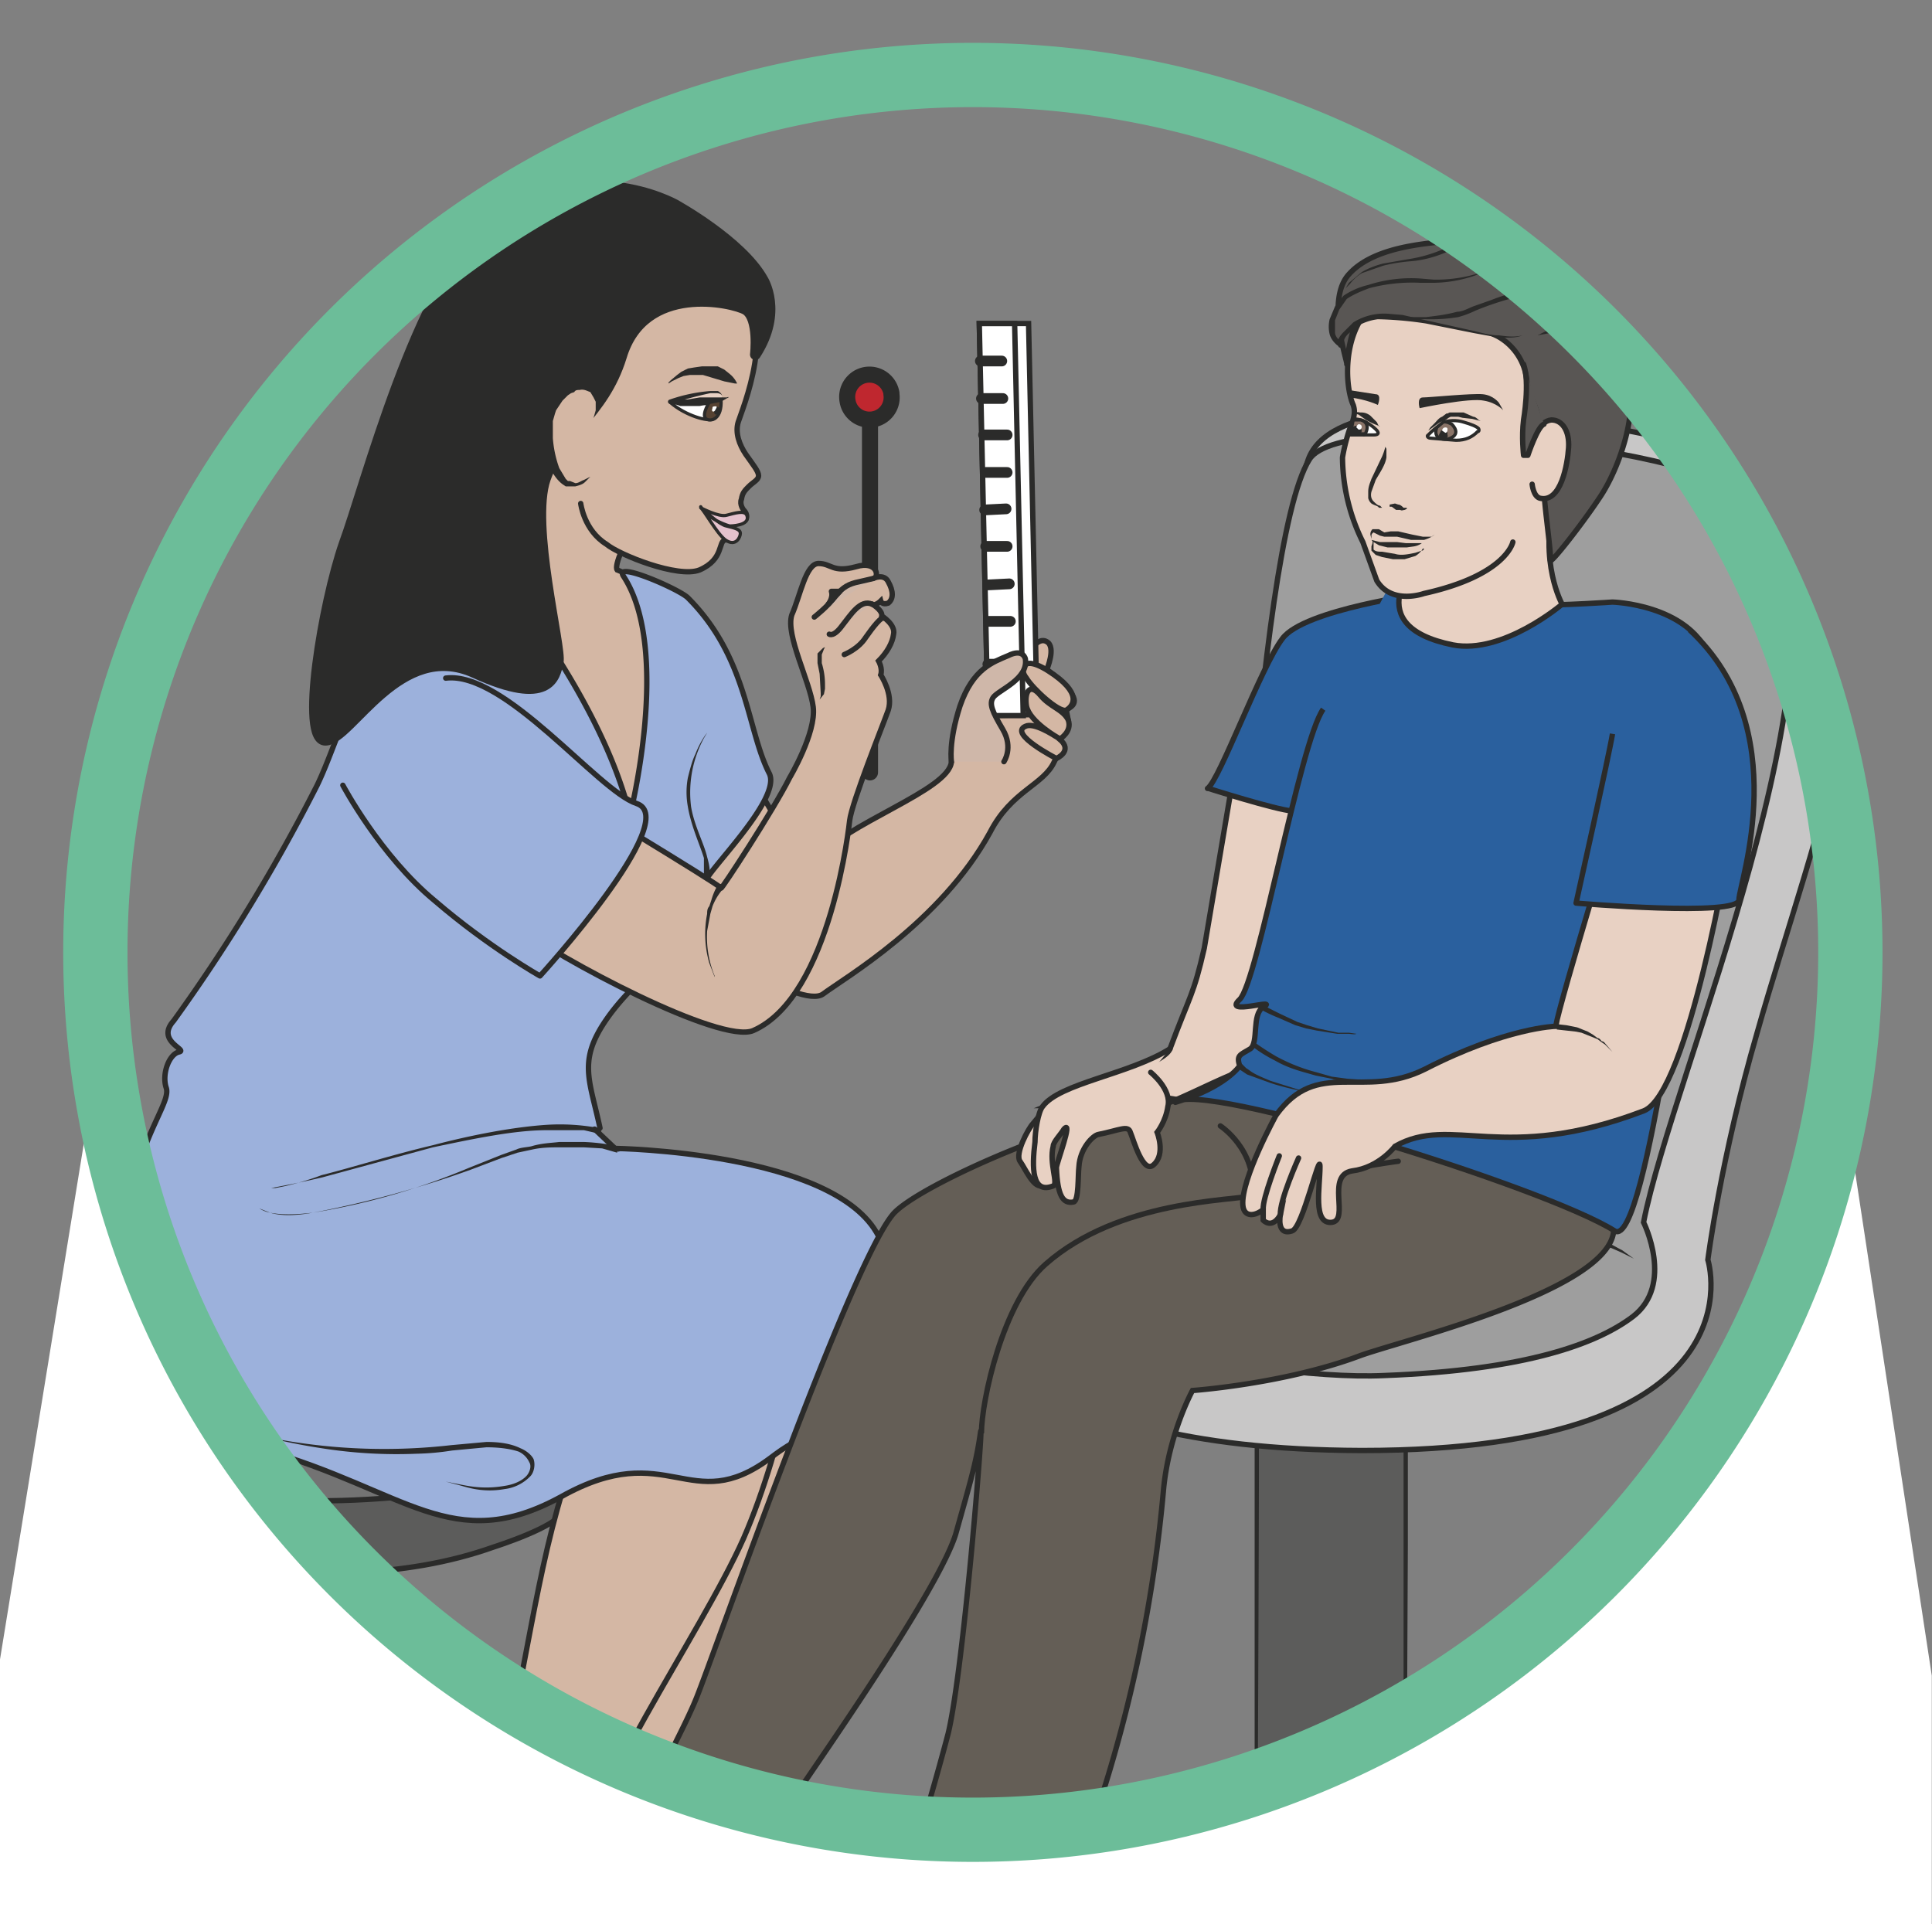 <svg xmlns="http://www.w3.org/2000/svg" viewBox="0 0 225.4 224.5"><rect x="0" y="0" width="225.4" height="224.5" fill="#808080" stroke="none"/><defs><clipPath id="a"><path d="M8.9 90.7a81.9 81.9 0 11163.8 0 81.9 81.9 0 01-163.8 0"/></clipPath><clipPath id="b"><path d="M0 179.6h180.3V0H0v179.6z"/></clipPath><clipPath id="c"><path d="M0 179.6h180.3V0H0v179.6z"/></clipPath><clipPath id="d"><path d="M8.3 90.5a81.9 81.9 0 11163.8 0 81.9 81.9 0 01-163.8 0"/></clipPath><clipPath id="e"><path d="M0 179.6h180.3V0H0v179.6z"/></clipPath></defs><g clip-path="url(#a)" transform="matrix(1.25 0 0 -1.25 0 224.5)"><path d="M117.2 3.7s-15-1.1-18.5-7.2c-2.4-4.3 6.2-13.4 31-13.5 25-.1 25.5 15.7 4.7 19.8-10.4 2-17.2 1-17.2 1" fill="#dbdada"/><path d="M117.2 3.7s-15-1.1-18.5-7.2c-2.4-4.3 6.2-13.4 31-13.5 25-.1 25.5 15.7 4.7 19.8-10.4 2-17.2 1-17.2 1z" stroke="#2b2b2a" stroke-linecap="round" stroke-miterlimit="10" fill="none"/><path d="M101.3-3.5s2-7.2 19.6-9.4c17.8-2.3 24 3.8 25 4.3.5.3 0 8.3-12.4 11.4-12.4 3.2-28 .2-32.2-6.3" fill="#5c5c5b"/><path d="M101.3-3.5s2-7.2 19.6-9.4c17.8-2.3 24 3.8 25 4.3.5.3 0 8.3-12.4 11.4-12.4 3.2-28 .2-32.2-6.3z" stroke="#2b2b2a" stroke-miterlimit="10" fill="none"/><path d="M112.8-5c-2.2 3.3 4.4 6.5 4.4 11.7v40.2c0 5.2 2 9.3 4.5 9.3h5c2.4 0 4.5-4.1 4.5-9.3V6.7c0-5.2 5.4-11 3.3-13" fill="#5c5c5b"/><path d="M112.8-5l-.2.4c-.1.2-.3.6-.3 1 0 .6.2 1.1.5 1.8l1.4 2 1.7 2.5c.6 1 1 2.1 1.2 3.4v39.1c0 1.1-.1 2.1 0 3.2.1 2 .6 4.2 1.7 6 .6 1 1.4 1.8 2.6 2h4.7c.5 0 1.1 0 1.7-.2 1-.5 1.6-1.4 2.1-2.4 1-2 1.4-4 1.5-6.1V35.5l-.1-21.5V9.4v-2-2c.5-2.5 1.5-4.6 2.3-6.2.8-1.7 1.3-3 1.4-4 0-1-.6-1.4-.5-1.4 0 0 .5.3.5 1.4 0 1-.7 2.3-1.5 4-.8 1.6-1.9 3.6-2.3 6.1l-.2 2v40.4c-.2 2-.6 4-1.5 5.9-.4.9-1 1.8-2 2.2a3 3 0 01-1.4.2h-4.6c-1-.2-1.8-1-2.3-1.8-1-1.7-1.5-3.8-1.7-5.9v-3-3a10403.3 10403.3 0 00-.1-27.6l-.1-8.7a8.2 8.2 0 00-1.3-3.3L114.3.2l-1.4-2c-.3-.7-.6-1.2-.5-1.7 0-.5 0-1 .2-1.1l.2-.4" fill="#2b2b2a"/><path d="M121.4 72L100 68l-9.5-5c-2-5.9 3.5-18.7 36.6-18.8 37.9 0 32.3 17.8 32.3 17.8s1.2 9.5 4.6 21.2c5.2 18.4 14.9 42 4.9 50.9-4.2 3.6-43.2 12.6-46.8 2.6-4.2-11.6-.8-64.8-.8-64.8" fill="#c8c7c7"/><path d="M121.4 72L100 68l-9.5-5c-2-5.9 3.5-18.7 36.6-18.8 37.9 0 32.3 17.8 32.3 17.8s1.2 9.5 4.6 21.2c5.2 18.4 14.9 42 4.9 50.9-4.2 3.6-43.2 12.6-46.8 2.6-4.2-11.6-.8-64.8-.8-64.8z" stroke="#2b2b2a" stroke-miterlimit="10" stroke-width=".5" fill="none"/><path d="M122.2 136.7c3.2 5.2 39.7.8 42.9-4.7 8.2-14-9-52.6-11.7-66.5 0 0 2.9-5.8-1-8.8-3.3-2.5-9.9-5-23.2-5.5-12.5-.6-43.9 6-37.8 13 6 7 23.5 9.6 23.5 9.6s2.2 54.7 7.3 62.9" fill="#9e9e9e"/><path d="M122.2 136.7c3.2 5.2 39.7.8 42.9-4.7 8.2-14-9-52.6-11.7-66.5 0 0 2.9-5.8-1-8.8-3.3-2.5-9.9-5-23.2-5.5-12.5-.6-43.9 6-37.8 13 6 7 23.5 9.6 23.5 9.6s2.2 54.7 7.3 62.9z" stroke="#2b2b2a" stroke-miterlimit="10" stroke-width=".5" fill="none"/></g><g clip-path="url(#b)" transform="matrix(1.25 0 0 -1.25 0 224.5)"><path d="M152.5 62.1l-1.2.6a59 59 0 01-5.7 2.2l-2.6.8-2.8.7-3 .6-1.4.3-1.5.2-2.8.3h-2.8l-1.2.1h-1.2l-2-.1-1.6-.2h-1.4l1.3.2 1.6.4 2 .2 1.3.2h4c1 0 2 0 3-.2l1.4-.2 1.6-.2 3-.7 2.8-.8a45.6 45.6 0 004.8-2c1.4-.5 2.5-1.2 3.3-1.6l1.1-.8" fill="#2b2b2a"/><path d="M15 60.8s25.8-44.5 53.3-49 73.2-4.7 92.2 35.6l2.7-91.5L-11-47.7l20 123.1 6-14.6z" fill="#fff"/></g><g clip-path="url(#c)" transform="matrix(1.25 0 0 -1.25 0 224.5)"><path d="M63 96.8c1.4-5.2 11.8-11.4 13.8-10 2 1.5 11 6.7 15.6 15.1 2 3.9 5 4.4 6 6.6 1.2 2.2.3 2.2.3 2.2s1.1.7 1 1.7l-.2 1s1.2.3.6 1.3c-.6 1.1-2.4 2.4-2.4 2.4s.9 2.1 0 2.6c-1 .6-2-1.6-2-1.6s0 .8-1.2.5c-1.2-.4-3.6-1.7-4.3-3.7-.8-2-1.3-4.8-1.4-6.4-.2-2.7-9.9-5.7-13-9.4-1.1-1.3-6.3 10.4-7.2 9.3" stroke="#2b2b2a" stroke-linecap="round" stroke-miterlimit="10" stroke-width=".5" fill="#d4b7a4"/><path d="M96.7 112.9l-4.5-.1-.8 36.6H96l.8-36.5z" fill="#fff"/><path d="M96.7 112.9l-4.5-.1-.8 36.6H96l.8-36.5z" stroke="#2b2b2a" stroke-linecap="round" stroke-miterlimit="10" stroke-width=".5" fill="none"/><path d="M95.5 112.8h-3.3l-.8 36.6h3.3l.8-36.6z" fill="#fff"/><path d="M95.5 112.8h-3.3l-.8 36.6h3.3l.8-36.6z" stroke="#2b2b2a" stroke-linecap="round" stroke-miterlimit="10" stroke-width=".5" fill="none"/><path d="M91.5 145.9h2M91.6 142.4h2M91.8 139H94M92 135.5h2M91.9 132l2 .1M92 128.6h2M92.2 125l2 .1M92.3 121.6h2M92.2 117.6h2" stroke="#2b2b2a" stroke-linecap="round" stroke-miterlimit="10" fill="none"/><path d="M97.8 117c-1.6 1-2 .6-2 .6s-.7-.4 0-1.3c.6-1 3-3.2 3.7-3 .7.4 1.6 1.6-1.7 3.7" fill="#d4b7a4"/><path d="M97.8 117c-1.6 1-2 .6-2 .6s-.7-.4 0-1.3c.6-1 3-3.2 3.7-3 .7.4 1.6 1.6-1.7 3.7z" stroke="#2b2b2a" stroke-linecap="round" stroke-miterlimit="10" stroke-width=".5" fill="none"/><path d="M99.7 112.4c-.5 1-1.7 1.2-2.6 2.3-1 1.2-1.5.3-1.3-1 .3-1.5 3-3 3-3-.5.3-2.3 1.5-3.1 1.1-1.6-.7 2.9-3 2.9-3s1.6.7.3 1.8c0 0 1.2.7.8 1.8" fill="#d4b7a4"/><path d="M99.7 112.4c-.5 1-1.7 1.2-2.6 2.3-1 1.2-1.5.3-1.3-1 .3-1.5 3-3 3-3-.5.3-2.3 1.5-3.1 1.1-1.6-.7 2.9-3 2.9-3s1.6.7.3 1.8c0 0 1.2.7.8 1.8z" stroke="#2b2b2a" stroke-linecap="round" stroke-miterlimit="10" stroke-width=".5" fill="none"/><path stroke-linejoin="round" d="M93.7 108.5s.9 1.3-.1 3-1.3 2.4-.9 3c.5.7 3.3 1.7 3 3.6 0 0-.2 1-1.6.3-1.4-.6-3.3-1.2-4.5-4.7-1.1-3.4-.8-5.2-.8-5.2" stroke="#2b2b2a" stroke-linecap="round" stroke-miterlimit="10" stroke-width=".5" fill="#cfb7a9"/><path d="M56-7.6c0 2.3-.8 3.4-6 6.7-6 3.7-29.2 4.4-36.5 2.4-7.3-2-10.2-9-10.2-9s-.1 1 .1 3.4c.2 2.3 1.2 3.5 2.3 5.3 0 0 1.8 1.9 2.5 2.1.6.3 4.3 1.5 5.8 1.7l12.4 2c.2 0 8.8-.1 9.8-.3 1.1-.1 8.7-1 10.2-1.6s5.8-2.5 6.6-3.4c.8-.8 4-4.4 3.9-6.2-.3-1.9-.8-3-.8-3" fill="#2b2b2a"/><path d="M26 6.2C20.4 6.5 8.1 3.3 5.6 0c-4.3-5.8-2-11.7 10-13.1 12-1.4 36-2.3 39.7 7C58.5 1.9 45.6 5.3 33 6.3s0 .8 0 .8S47.5 6.5 53 2.6c5.5-4 7.3-10 3.3-15s-15-10.5-40.5-6.8c0 0-12 2.2-13.9 7C.4-8 1-1.8 5 1.6c6.4 5 21 5.8 21 5.5v-.8z" fill="#8a8989"/><path d="M26 6.2C20.4 6.5 8.1 3.3 5.6 0c-4.3-5.8-2-11.7 10-13.1 12-1.4 36-2.3 39.7 7C58.5 1.9 45.6 5.3 33 6.3s0 .8 0 .8S47.5 6.5 53 2.6c5.5-4 7.3-10 3.3-15s-15-10.5-40.5-6.8c0 0-12 2.2-13.9 7C.4-8 1-1.8 5 1.6c6.4 5 21 5.8 21 5.5v-.8z" stroke="#2b2b2a" stroke-miterlimit="10" fill="none"/><path d="M46.8-3.7c0-3.2-7.4-5.9-16.4-5.9-9 0-17.6 2.7-17.6 6 0 3.2 5.9 7 16.3 7 12.5 0 17.7-3.8 17.7-7" fill="#9e9e9e"/><path d="M46.8-3.7c0-3.2-7.4-5.9-16.4-5.9-9 0-17.6 2.7-17.6 6 0 3.2 5.9 7 16.3 7 12.5 0 17.7-3.8 17.7-7z" stroke="#5c5c5b" stroke-miterlimit="10" stroke-width="3" fill="none"/><path d="M32.9 3.7c0-3-1.6-5.4-3.5-5.4-2 0-3.5 2.4-3.5 4.7v32.2c0 3.7 1.6 6.2 3.5 6.2 2 0 3.5-2.5 3.5-5.5V3.7z" fill="#dbdada"/><path d="M32.9 3.7c0-3-1.6-5.4-3.5-5.4-2 0-3.5 2.4-3.5 4.7v32.2c0 3.7 1.6 6.2 3.5 6.2 2 0 3.5-2.5 3.5-5.5V3.7z" stroke="#2b2b2a" stroke-miterlimit="10" fill="none"/><path d="M53 46.7c.9-3.8 0-6.9-.5-8.2-.4-1.4-6.4-3.3-6.4-3.3C29 29.1 8 36.2 6.6 38s-1.1 8.4-1.1 8.4 8.7-4.7 17.7-5.6C49 38.2 53 46.7 53 46.7" fill="#5c5c5b"/><path stroke-linejoin="round" d="M53 46.7c.9-3.8 0-6.9-.5-8.2-.4-1.4-6.4-3.3-6.4-3.3C29 29.1 8 36.2 6.6 38s-1.1 8.4-1.1 8.4 8.7-4.7 17.7-5.6C49 38.2 53 46.7 53 46.7z" stroke="#2b2b2a" stroke-miterlimit="10" stroke-width=".5" fill="none"/><path d="M53 46c0-3.6-10.5-6.5-23.5-6.5s-24 3.4-24 7c0 3.5 11 6 24 6s23.6-3 23.6-6.5" fill="#737373"/><path stroke-linejoin="round" d="M53 46c0-3.6-10.5-6.5-23.5-6.5s-24 3.4-24 7c0 3.5 11 6 24 6s23.6-3 23.6-6.5z" stroke="#2b2b2a" stroke-miterlimit="10" stroke-width=".5" fill="none"/><path d="M83.2 54.6s-.3-14.6-9-28.3C65.2 12.7 60 5.3 61.2-1.4c1.4-6.9.7-8.9 6.2-13 5.5-4.2-4.6-7.5-6.4-7.3-1.7.2-7.3-.6-7.8 5.5C52.7-10 51-3.9 46.2-.8c-5 3.1 5.2 5.3 7 8.4 2 3 2 6 5 17 3.1 11 19.9 35.6 19.9 35.6l5-5.6z" fill="#d4b7a4"/><path d="M83.2 54.6s-.3-14.6-9-28.3C65.2 12.7 60 5.3 61.2-1.4c1.4-6.9.7-8.9 6.2-13 5.5-4.2-4.6-7.5-6.4-7.3-1.7.2-7.3-.6-7.8 5.5C52.7-10 51-3.9 46.2-.8c-5 3.1 5.2 5.3 7 8.4 2 3 2 6 5 17 3.1 11 19.9 35.6 19.9 35.6l5-5.6z" stroke="#2b2b2a" stroke-linecap="round" stroke-miterlimit="10" stroke-width=".5" fill="none"/><path d="M65.5-12.8s-.6-3.1-2.8-3.4c-2.3-.2-8.9 2.5-9.8 6.8-1 4.3-3.7 11.2-2 14.4.5 1 1.1 1.3 1.1 1.3s-.8 1.8-4.6-1.4 2-8 3-10.2c1-2 .3-15 5.4-16.4 5.9-1.7 14.7-.7 13.3 5.1-1 4.4-3.6 3.8-3.6 3.8" fill="#5b5b59"/><path stroke-linejoin="round" d="M65.5-12.8s-.6-3.1-2.8-3.4c-2.3-.2-8.9 2.5-9.8 6.8-1 4.3-3.7 11.2-2 14.4.5 1 1.1 1.3 1.1 1.3s-.8 1.8-4.6-1.4 2-8 3-10.2c1-2 .3-15 5.4-16.4 5.9-1.7 14.7-.7 13.3 5.1-1 4.4-3.6 3.8-3.6 3.8z" stroke="#2b2b2a" stroke-miterlimit="10" fill="none"/><path d="M75 56.5S73.4 45.2 69.4 36c-4-9-15.4-25-15-31.1.2-6.2.2-21.3 1.5-22.4 0 0 5.8-3.1 5.3-4.3s-6.9-7.3-12-3.3c-5.2 4-6.1 5.6-6.5 10.6-.4 5-.6 4.7-2.5 7.4-1.9 2.6-6.7 5.8-2.3 9.7 0 0 4.6 2.1 6.7 6.2 2.2 4 2.2 4.5 4.2 15 2 10.4 3.5 19.7 9.3 29.5 5.9 9.9 16.7 3 16.7 3" fill="#d4b7a4"/><path d="M75 56.5S73.4 45.2 69.4 36c-4-9-15.4-25-15-31.1.2-6.2.2-21.3 1.5-22.4 0 0 5.8-3.1 5.3-4.3s-6.9-7.3-12-3.3c-5.2 4-6.1 5.6-6.5 10.6-.4 5-.6 4.7-2.5 7.4-1.9 2.6-6.7 5.8-2.3 9.7 0 0 4.6 2.1 6.7 6.2 2.2 4 2.2 4.5 4.2 15 2 10.4 3.5 19.7 9.3 29.5 5.9 9.9 16.7 3 16.7 3z" stroke="#2b2b2a" stroke-linecap="round" stroke-miterlimit="10" stroke-width=".5" fill="none"/><path d="M61.8 135.3s-4.8-8-4.2-8.9c0 0 3-1.1 3.3-3 .3-1.9 0-24.3-1.6-24.6-2.8-.5-8.4 14.1-10.8 17.5 0 0-4 8.4-2.2 10.1 0 0 3.7 6.5-.9 11.5" stroke="#2b2b2a" stroke-linecap="round" stroke-miterlimit="10" stroke-width=".5" fill="#d4b7a4"/><path stroke-linejoin="round" d="M56 74.3C55 79 53.8 80.7 57 85c3.3 4.4 8.6 7.3 8.8 12.2 0 .9 7.2 7.8 6 10.2-2.1 4.1-2 10.8-7.6 16.4-.8.8-7 3.5-6 2 4.5-6.9.6-22.3.6-22.3-2.8 11.3-12.6 22.8-12.6 22.8-12-3.2-13.7-14-16.6-20a166 166 0 00-13.4-22c-1.7-1.9 1.4-2.7.5-2.9s-1.6-2-1.2-3.3c.5-1.3-2-3.9-3.4-10.4" stroke="#2b2b2a" stroke-linecap="round" stroke-miterlimit="10" stroke-width=".5" fill="#9cb1dc"/><path stroke-linejoin="round" d="M13.8 71.9c-1.7-4.3-3-6.2-3.2-15.3-.2-9 13.9-12.3 13.9-12.3 13.4-3.8 17.7-10 27.9-4.4 10 5.6 12-2 19.5 3.6 1.2.9 3.2 2.4 3.9 1.4.4-.6 2.9-1.1 4-1.2 3.3-.2 5.2.3 4.2 1.6-1.5 2.2 2 11-2 18.9s-24.6 8.2-24.6 8.2l-1.9 1.8" stroke="#2b2b2a" stroke-linecap="round" stroke-miterlimit="10" stroke-width=".5" fill="#9cb1dc"/><path d="M56-17.4s0-2.3-2-2.9c-2-.6-6.2.2-8 5.4a157 157 0 00-4.2 14c-.7 3.1-.3 6.2-.3 6.2s-4-.7-5.6-3.8c-1.6-3 .4-6.4 2.1-8.2 1.8-2 3.5-3.3 3.8-7 .2-3.6 3.2-12 7.9-13.1 4.7-1 14.3 1.5 11.1 6.1-3.2 4.7-4.8 3.3-4.8 3.3" fill="#5f6064"/><path stroke-linejoin="round" d="M56-17.4s0-2.3-2-2.9c-2-.6-6.2.2-8 5.4a157 157 0 00-4.2 14c-.7 3.1-.3 6.2-.3 6.2s-4-.7-5.6-3.8c-1.6-3 .4-6.4 2.1-8.2 1.8-2 3.5-3.3 3.8-7 .2-3.6 3.2-12 7.9-13.1 4.7-1 14.3 1.5 11.1 6.1-3.2 4.7-4.8 3.3-4.8 3.3z" stroke="#2b2b2a" stroke-miterlimit="10" fill="none"/><path d="M66 111.2l-.3-.5a10.7 10.7 0 01-1.2-6.4c.3-1.8 1.2-3.4 1.5-4.7.2-.7.3-1.3.2-1.7v-.7l-.5.1v2.2c-.4 1.3-1.2 3-1.5 4.8a7.4 7.4 0 000 2.7c.2.8.4 1.6.7 2.2.5 1.3 1.1 2 1.1 2" fill="#2c2c2b"/><path stroke-linejoin="round" d="M81.2 142.7v-35.2" stroke="#2b2b2a" stroke-linecap="round" stroke-miterlimit="10" stroke-width="1.5" fill="none"/><path d="M83.2 142.8a2 2 0 10-4.1-.6 2 2 0 004.1.7" fill="#bf272f"/><path stroke-linejoin="round" d="M83.2 142.8a2 2 0 10-4.1-.6 2 2 0 004.1.7z" stroke="#2b2b2a" stroke-linecap="round" stroke-miterlimit="10" stroke-width="1.5" fill="none"/><path d="M73.7 107s2.5 4.2 2.2 6.6c-.3 2.4-2.6 6.7-2 8.6.8 1.8 1.3 4.8 2.5 4.8s1.3-.9 3.5-.3c2 .6 2.2-1 1.6-1.1 0 0 1 .5 1.4-.3.5-.9.5-1.6 0-2-.6-.2-.7.2-.7.2s-.5-.5-.8-.3c-.3.2 1-.5.9-1.1 0 0 1.3-.8 1.1-1.7-.1-.8-.6-1.7-1.4-2.5 0 0 .4-.7.2-1.3 0 0 1.2-1.8.7-3.3-.5-1.4-3.4-8.6-3.6-10.3 0 0-1.7-16.4-9-19.6-3-1.3-18 6.6-22.5 10-4.4 3.5 3.8 13 3.8 13s15.6-9.4 15.7-9.7c0-.2 4.9 7.3 6.4 10.3" fill="#d4b7a4"/><path d="M73.7 107s2.5 4.2 2.2 6.6c-.3 2.4-2.6 6.7-2 8.6.8 1.8 1.3 4.8 2.5 4.8s1.3-.9 3.5-.3c2 .6 2.2-1 1.6-1.1 0 0 1 .5 1.4-.3.5-.9.5-1.6 0-2-.6-.2-.7.2-.7.2s-.5-.5-.8-.3c-.3.2 1-.5.9-1.1 0 0 1.3-.8 1.1-1.7-.1-.8-.6-1.7-1.4-2.5 0 0 .4-.7.2-1.3 0 0 1.2-1.8.7-3.3-.5-1.4-3.4-8.6-3.6-10.3 0 0-1.7-16.4-9-19.6-3-1.3-18 6.6-22.5 10-4.4 3.5 3.8 13 3.8 13s15.6-9.4 15.7-9.7c0-.2 4.9 7.3 6.4 10.3z" stroke="#2b2b2a" stroke-linecap="round" stroke-miterlimit="10" stroke-width=".5" fill="none"/><path stroke-linejoin="round" d="M78.8 118.5s1.3.5 2 1.6c.7 1 1.5 2 1.7 1.8M77.4 120.4s.4-.3 1.2.8c.8 1 1.7 2.5 2.8 2M76 122s1.3 1 2 2c.7.8 1.2 1.1 2.2 1.3l1.3.3" stroke="#2b2b2a" stroke-linecap="round" stroke-miterlimit="10" stroke-width=".5" fill="#cfb7a9"/><path d="M78.4 124.4h-.8c.2-.6-.3-1.2-.3-1.2l1.1 1.2z" fill="#c8c7c7"/><path stroke-linejoin="round" d="M78.4 124.4h-.8c.2-.6-.3-1.2-.3-1.2l1.1 1.2z" stroke="#2b2b2a" stroke-linecap="round" stroke-miterlimit="10" stroke-width=".5" fill="none"/><path d="M66.7 88.4l-.5 1.3a9.8 9.8 0 00-.2 4.6c0 .2 0 .5.2.7l.2.6A5.9 5.9 0 0067 97a.3.3 0 00.5-.3l-.2-.3a5.5 5.5 0 01-.8-1.4l-.2-.7-.3-1.6a9.6 9.6 0 01.7-4.2M77 119.2l-.1-.2-.2-.5v-.4-.4a6.7 6.7 0 00.3-2v-.4l-.1-.5a80.9 80.9 0 00-.4-.5l.1.3v.3l-.1 1.8-.2 1v.9l.5.5.2.1" fill="#2b2b2a"/><path stroke-linejoin="round" d="M32 106.3s3.5-6.6 8.6-10.8c5-4.3 9.8-7 9.8-7s13.4 14.7 9 16.1c-3.6 1.2-12.3 12.4-17.8 11.7" stroke="#2b2b2a" stroke-linecap="round" stroke-miterlimit="10" stroke-width=".5" fill="#9cb1dc"/><path d="M24.7 45.5l1.5-.3a55 55 0 0115.9-.5l3.3.3c1 0 2.2-.1 3.2-.6.5-.2 1-.6 1.2-1 .2-.6 0-1.3-.3-1.6a4 4 0 00-2.4-1.2c-1.7-.3-3 0-4 .3l-1.5.4 1.5-.3c1-.2 2.3-.4 4-.1.7.1 1.6.4 2.1 1 .3.4.4.9.2 1.2a2 2 0 01-1 1c-.9.3-2 .4-3 .4l-3.2-.3a24 24 0 00-3.3-.3 44.7 44.7 0 00-8.8.5c-3.3.5-5.4 1.1-5.4 1.1" fill="#2b2b2a"/><path d="M54.2 132.6s.3-2.5 2.4-3.8c1.2-1 6.7-3.2 8.7-2.4 2.3 1 1.7 2.7 2.4 2.8.8 0 .6.3.6.3.4.8-1.6.5-.9.8.7.3 2 .5 2.2.8 0 0 .3.4-.2.9 0 0-.4.5-.2 1 .1.6.3.8.7 1.2s.9.6.9 1-.5 1-1.2 2c-.6.9-1 2-.7 3 .3 1 3.9 9.4-.2 12.8 0 0-.9 3.6-2.7 2.5-.7-.4-5.2 2-8.4.7-5.4-2.1-8.6-10.5-9.6-12.1" stroke="#2b2b2a" stroke-linecap="round" stroke-miterlimit="10" stroke-width=".5" fill="#d4b7a4"/><path d="M67 141.8s.1-1-.4-1.3c-.5-.3-2.6.3-4 1.5 0 0 3.9 0 4.5-.2" fill="#fff"/><path stroke-linejoin="round" d="M67 141.8s.1-1-.4-1.3c-.5-.3-2.6.3-4 1.5 0 0 3.9 0 4.5-.2z" stroke="#2b2b2a" stroke-miterlimit="10" stroke-width=".3" fill="none"/><path d="M68.6 143.8l-1 .2-1 .3-1 .3h-1.2l-.6-.1-.5-.2-.6-.3-.3-.2v.1l.2.2.6.5.4.3.6.3.6.1.7.1H67l.6-.3.5-.4c.5-.4.7-.9.7-.9" fill="#2b2b2a"/><path d="M66.3 142.2s-.9-1.3-.4-1.7c.5-.3 1.5 0 1.4 1.8l-1-.1" stroke="#2b2b2a" stroke-miterlimit="10" stroke-width=".3" fill="#564232"/><path d="M67.1 141.2c0-.2-.2-.3-.3-.3s-.2.2-.1.4c0 .2.2.4.3.3.1 0 .2-.2.1-.4" fill="#2b2b2a"/><path d="M67.4 142.6c-.4 1.1-4.8-.5-4.8-.5s4 0 4.7.2" fill="#e8d1c3"/><path d="M67.4 142.6c0 .2-.3.3-.5.3h-.6a34.9 34.9 0 01-3.7-1v.4h4.7l-1.2-.2a27.8 27.8 0 00-3.5-.2.2.2 0 00-.1.4 15.1 15.1 0 003.8.8h.7c.2-.1.4-.3.4-.5" fill="#2b2b2a"/><path d="M62.6 142l.9.2 1.8.3h2.5c.1 0 .2.1.2 0l-.2-.1-.5-.3-2-.4h-1.8l-.9.3" fill="#2b2b2a"/><path stroke-linejoin="round" d="M65.9 131.8s1.3-1.2 1.9-1.3c.8-.2 1.3-.3 1.3-.7 0-.3-.4-1.3-1.4-.6-.8.6-2 2.8-2.3 3 0 0 1.7-.9 2.4-.7.8.2 1.7.5 1.9 0 .4-1-1.6-1-1.6-1s-1.9.5-2.7 1.8" stroke="#2b2b2a" stroke-linecap="round" stroke-miterlimit="10" stroke-width=".3" fill="#e5c2cd"/><path d="M58 146.3c-1.7-5.5-5.6-7.1-7.1-11.4-1.5-4.3 1.5-15.8 1.2-17.1-.3-1.4-.8-4.2-7.8-1s-11.5-6.2-13.9-6.3-.2 12.8 1.7 18.3c2 5.4 6.9 24.5 13.4 29.7 8.6 7 17.5 2 17.5 2s6.2-3.4 8.2-7c0 0 1.9-3-.7-7 0 0 .4 3.4-.9 4.2-1.2.7-9.5 2.6-11.6-4.4" fill="#2b2b2a"/><path stroke-linejoin="round" d="M58 146.3c-1.7-5.5-5.6-7.1-7.1-11.4-1.5-4.3 1.5-15.8 1.2-17.1-.3-1.4-.8-4.2-7.8-1s-11.5-6.2-13.9-6.3-.2 12.8 1.7 18.3c2 5.4 6.9 24.5 13.4 29.7 8.6 7 17.5 2 17.5 2s6.2-3.4 8.2-7c0 0 1.9-3-.7-7 0 0 .4 3.4-.9 4.2-1.2.7-9.5 2.6-11.6-4.4z" stroke="#2b2b2a" stroke-miterlimit="10" fill="none"/><path d="M55.4 140.6s.7 1.1.2 2.1c-.5 1-2 1.5-3.8-.5-1.6-2-.2-6.8.9-7.6 1-.8 2.4.5 2.4.5" fill="#d4b7a4"/><path d="M55.4 140.6l.2.7v.8l-.2.4-.3.5c-.3.1-.6.3-1 .2-.2 0-.4 0-.5-.2l-.3-.1-.3-.2-.5-.5-.2-.3-.2-.3-.2-.3-.1-.3-.2-.7v-1.6a10.4 10.4 0 01.6-2.8l.6-1 .2-.2h.2l.5-.2c.3 0 .5.2.8.3l.6.3-.5-.5c-.2-.2-.5-.3-.9-.4h-.6-.3l-.3.2c-.4.3-.7.7-1 1.2L51 137c-.3 1-.5 2.2-.4 3.4a4.8 4.8 0 00.7 1.8s0 .2.2.3l.3.3.7.6.3.2.4.2.9.2c.6 0 1-.3 1.4-.7.3-.3.5-.8.4-1.2l-.1-.9-.4-.6" fill="#2b2b2a"/><path d="M66.5 141.5s-.1-.2 0-.3c.2-.1.3.2.4.4 0 .1-.3.1-.4 0" fill="#fff"/><path d="M25.3 68.7C26 68 48 76.2 55.8 74" fill="#9cb1dc"/><path d="M25.3 68.7h.4l1 .2c.8.2 2 .5 3.3 1 2.8.7 6.6 1.9 10.4 2.8 3.8 1 7.6 1.7 10.6 1.9a19.6 19.6 0 004.9-.3.2.2 0 10-.1-.5l-1.3.3H51c-3 0-6.8-.8-10.6-1.6l-10.3-2.8a98.8 98.8 0 00-4.8-1" fill="#2b2b2a"/><path d="M57.7 72.3s-6 1.5-11.3-.8c-5.3-2.2-20-7.4-22.5-4.4" fill="#9cb1dc"/><path d="M57.6 72l-1.4.4-1.7.1h-2.2c-.8 0-1.7 0-2.6-.2l-1.4-.3-1.5-.5-2.9-1.1a97 97 0 00-14.7-4c-1.7-.3-3-.3-4 0a3 3 0 00-1 .4l-.3.3.3-.3 1-.4c1-.2 2.3-.2 4 0a63.6 63.6 0 0114.6 4.2l3 1.2 1.4.5c.4.2 1 .2 1.4.3 1 .3 1.8.3 2.6.4h2.3a19 19 0 003.2-.4c.2 0 .3-.2.2-.3 0-.2-.1-.2-.3-.2" fill="#2b2b2a"/><path d="M14.4 61.8s25.8-44.5 53.3-49C95.2 8.4 141 8.1 160 48.4l12.2 28 12.1-79.5-21.5-40-174.4-3.6 20 123.1 6.1-14.6z" fill="#fff"/></g><g clip-path="url(#d)" transform="matrix(1.25 0 0 -1.25 0 224.5)"><path d="M115.7 110.6l-3.3-19.5c-1-4.4-1.3-4.3-3.2-9.4-.5-1.3-5.6-2.6-5-3.6.3-.6 6.3-1 7-1.5 1.8-1.1 4.3-1.4 5.9-.3 2.9 2.2 9.6 34 9.6 34l-11 .3z" fill="#e8d1c3"/><path stroke-linejoin="round" d="M115.7 110.6l-3.3-19.5c-1-4.4-1.3-4.3-3.2-9.4-.5-1.3-5.6-2.6-5-3.6.3-.6 6.3-1 7-1.5 1.8-1.1 4.3-1.4 5.9-.3 2.9 2.2 9.6 34 9.6 34l-11 .3z" stroke="#2b2b2a" stroke-miterlimit="10" stroke-width=".5" fill="none"/><path d="M112.8 106s6.3-2 7.8-2.1c1.5-.2 12.3 20.3 12.3 20.3s-11.2-1.5-13.2-4.2c-2-2.6-5.9-13.3-7-14" fill="#2a609e"/><path stroke-linejoin="round" d="M112.8 106s6.3-2 7.8-2.1c1.5-.2 12.3 20.3 12.3 20.3s-11.2-1.5-13.2-4.2c-2-2.6-5.9-13.3-7-14z" stroke="#2b2b2a" stroke-miterlimit="10" stroke-width=".5" fill="none"/><path d="M72.5 10s-2.1-4.8-2.2-7.1c0-2.4-2.4-4.1-5-5.7C62.6-4.4 58-9.8 52-8c-3.5 1-4.7 3.6-2.6 6.2 2.2 2.5 7 7.4 9.3 9 2.5 1.6 3.7 6.2 3.7 6.2L72.5 10z" fill="#737373"/><path d="M72.5 10s-2.1-4.8-2.2-7.1c0-2.4-2.4-4.1-5-5.7C62.6-4.4 58-9.8 52-8c-3.5 1-4.7 3.6-2.6 6.2 2.2 2.5 7 7.4 9.3 9 2.5 1.6 3.7 6.2 3.7 6.2L72.5 10z" stroke="#2b2b2a" stroke-miterlimit="10" fill="none"/><path d="M65 7.6S57.2.7 57-.6c0-1.3.3-3 1.4-3.2 1-.3 9 5.1 9.7 7.1.6 2 1.2 4 .7 6-.5 2.1-2.8-.8-3.8-1.7zM64.8 11.3s.7-1-1.5-3.2C61 6 57.8 1.4 56.6 1c-1.2-.5-2.6-2-3.5-1.2-1 .6 8.5 9.3 9.2 10.6.6 1.3 2.6 2.1 2.5 1z" stroke="#2b2b2a" stroke-miterlimit="10" fill="none"/><path d="M61.3 8S64 9.3 65 6.5" stroke="#2b2b2a" stroke-linecap="round" stroke-miterlimit="10" stroke-width="2" fill="none"/><path d="M134.6 74.6s-10.8 3.1-14.1 5.3c-3.3 2-10.2-3.9-16.1-4.6-6-.8-19.2-6.7-21.1-9.1-4.1-5-16.6-40.9-18.3-45.1-1.6-4-6.4-12-5.6-13.5C60 6 69.7 4 72 5.2c2.5 1.1.8 4.6 3.2 8.2 2.5 3.7 12.5 18.1 14 23 1.4 5 1.9 6.6 2.3 9.4.4 2.8-1.5-21.7-3-28-1.6-6.1-4.1-14.3-4.5-15L83 .3s5.6-3.5 9.2-4l4.8-.2s2.7 9.5 5.3 14.2a133 133 0 016.3 30.3c.5 5.2 2.7 9.2 2.7 9.2s8.5.6 15.5 3.2c3.7 1.4 23.1 6 23.8 11.6.7 5.6-4.2 11.5-4.2 11.5s-8.9-2-11.9-1.6" fill="#645e56"/><path d="M134.6 74.6s-10.8 3.1-14.1 5.3c-3.3 2-10.2-3.9-16.1-4.6-6-.8-19.2-6.7-21.1-9.1-4.1-5-16.6-40.9-18.3-45.1-1.6-4-6.4-12-5.6-13.5C60 6 69.7 4 72 5.2c2.5 1.1.8 4.6 3.2 8.2 2.5 3.7 12.5 18.1 14 23 1.4 5 1.9 6.6 2.3 9.4.4 2.8-1.5-21.7-3-28-1.6-6.1-4.1-14.3-4.5-15L83 .3s5.6-3.5 9.2-4l4.8-.2s2.7 9.5 5.3 14.2a133 133 0 016.3 30.3c.5 5.2 2.7 9.2 2.7 9.2s8.5.6 15.5 3.2c3.7 1.4 23.1 6 23.8 11.6.7 5.6-4.2 11.5-4.2 11.5s-8.9-2-11.9-1.6z" stroke="#2b2b2a" stroke-miterlimit="10" stroke-width=".5" fill="none"/><path d="M117 68c-2-.5-12.6-.4-19.4-6.4-4-3.5-6-12.8-6-15.8" stroke="#2b2b2a" stroke-miterlimit="10" stroke-width=".5" fill="none"/><path d="M117 68c5.5 2.2 13.5 3.2 13.5 3.2M113.9 74.5s3.4-2.2 3-6.4" stroke="#2b2b2a" stroke-linecap="round" stroke-miterlimit="10" stroke-width=".5" fill="none"/><path stroke-linejoin="round" d="M130.1 125.7s5.3-.4 4.8-1.3c-1.2-2.2 15.6-1 15.6-1s7-.2 9-5c.6-1.8-.9-17.5-1.1-18.2-.5-1.8-4.7-37.4-7.7-35.5-6.5 4.1-38.8 14.1-41 12 4.7 1.4 6 3.4 6 3.4-.3 1 0 1 1 1.6.8.6.1 3.2 1.2 3.9 1.6.9-3.9-.9-2.2.7s5.6 24 7.8 27.1" stroke="#2b2b2a" stroke-miterlimit="10" stroke-width=".5" fill="#2a609e"/><path d="M118 85.8l.4-.3 1-.5 1.7-.8.9-.3 1-.3 1.9-.4h1l.7-.1h0c-.2-.1-.5 0-.8 0h-1l-1.9.3-1 .2-1 .3-1.6.7a14.6 14.6 0 00-1.5.7l.2.5zM117.1 82.3s.8-.6 2-1.3a16.4 16.4 0 013.8-1.5l1.4-.4 1.5-.2 1.5-.1h2.5l1 .2.9.1.6.2-.6-.2-.8-.1-1-.2-1.3-.1h-2.8c-.5 0-1 0-1.5.2l-1.5.3-1.4.4c-1 .3-1.7.6-2.4 1-1.4.7-2.2 1.4-2.2 1.4l.3.3zM121.8 77.7s-1.7.3-3.2.8l-2.2.8-.9.6.4.4.2-.2.2-.2.3-.2c.5-.4 1.3-.7 2-1l3.2-1" fill="#2b2b2a"/><path d="M151.6 105.8s-6-19.6-6.4-22c0 0-4.6-.1-12.2-4-5.8-2.9-10 1.1-13.9-4.3 0 0-3.3-6-3.1-8.4.1-1.2 1.2-1 1.9-.4v-1s.8-.9 1.6.5c0 0-.4-2 1.1-1.5 1 .3 2.6 7.6 2.6 6 0-1.9-.7-5.4 1.1-5.2 1.7.2-.6 4.4 1.9 4.8 2.5.3 4 2.3 4 2.3 5.3 3 10.1-1.7 23.2 3.3 4.2 1.6 8.1 25.3 8.1 25.3" stroke="#2b2b2a" stroke-miterlimit="10" stroke-width=".5" fill="#e8d1c3"/><path stroke-linejoin="round" d="M119.4 71.7s-1.6-4-1.5-5M121.2 71.5s-1.8-4-1.7-5.3" stroke="#2b2b2a" stroke-linecap="round" stroke-miterlimit="10" stroke-width=".5" fill="none"/><path d="M150.5 81.4l-.7.7-.3.2-.4.3-.5.2-.5.2-.5.2-.5.1a1093.2 1093.2 0 01-1.8.2v.5l.9-.1 1-.2.5-.2.5-.2.5-.3.4-.3c.2 0 .3-.2.4-.3.2 0 .3-.2.4-.3l.6-.7" fill="#2b2b2a"/><path d="M97.8 76.4l-1.4-1.7c-.4-.4-1.7-2.8-1.2-3.5.5-.7 1.2-2.4 2-2.3 1 .1 1.3 1.6.8 2.3-.6.8-1 2-.3 2.9.7.8.7 2.6 0 2.3" fill="#e8d1c3"/><path d="M97.8 76.4l-1.4-1.7c-.4-.4-1.7-2.8-1.2-3.5.5-.7 1.2-2.4 2-2.3 1 .1 1.3 1.6.8 2.3-.6.8-1 2-.3 2.9.7.8.7 2.6 0 2.3z" stroke="#2b2b2a" stroke-linecap="round" stroke-miterlimit="10" stroke-width=".5" fill="none"/><path d="M107.4 79.5s2-1.6 1.6-3.2c-.2-1.4-1-2.4-1-2.4s.8-2-.3-3c-1-1-1.9 2.3-2.2 3-.2.7-1 .2-3-.2-.5-.1-1.7-1.3-1.8-3-.1-.8 0-3.2-.5-3.3-1-.2-1.5.6-1.6 3.2 0 .4 1.6 4.6.7 3.6-.3-.5-1-1.2-1-1.6-.4-1.6.5-3.5 0-3.7-2-.8-2 1.7-1.7 4.1 0 1 .3 2.8.7 3.3 1.6 2.2 8.1 3 11.9 5.4" stroke="#2b2b2a" stroke-linecap="round" stroke-miterlimit="10" stroke-width=".5" fill="#e8d1c3"/><path stroke-linejoin="round" d="M157.7 120.8c9.9-9.2 4.6-23.6 4.6-25.2 0-1.6-15.2-.3-15.2-.3s3.1 13.9 3.4 15.8" stroke="#2b2b2a" stroke-miterlimit="10" stroke-width=".5" fill="#2a609e"/><path stroke-linejoin="round" d="M132 131.7s.2.7.8-1.6c.5-1.9-.5-2.9-.5-2.9s-5.6-6 3.3-7.8c4.7-.9 10.2 3.8 10.2 3.8s-2.2 3.9-.7 9.8c.9 3.7-2 7.6-2 7.6" stroke="#2b2b2a" stroke-linecap="round" stroke-miterlimit="10" stroke-width=".5" fill="#e8d1c3"/><path stroke-linejoin="round" d="M141.2 129s-.6-3.1-8.3-4.8c0 0-3-1.1-4.4 1.2l-1.3 3.6a18 18 0 00-1.9 7.9c.2 1.2.6 2.6.9 3.2.2.7.3 1.1.1 1.7-.6 1.3-1 5 .6 7.8 2 3.6 4 7 4.9 6.7 1.8-.5 13-.7 15-5.5 0 0 2.3-3.7 1.2-12.9 0 0-.9-4.5-3-7.1" stroke="#2b2b2a" stroke-linecap="round" stroke-miterlimit="10" stroke-width=".5" fill="#e8d1c3"/><path d="M128.2 129.1l-.2.2-.1.4c0 .1 0 .3.2.5h.6l.5-.3.6.1h.7l1.3-.3a197.9 197.9 0 001-.2h.8l.3.2s-.3-.3-1-.5h-1.2l-1.3.3h-1.2l-.4.1-.2.1-.4.2s-.2-.1-.2-.3v-.3l.2-.2" fill="#2b2b2a"/><path d="M132.8 128.4s-.2-.4-.7-.7l-1-.3H130l-1 .2-.6.2-.4.4v.4l.1.3v.3l.1-.1v-.2-.6c.2-.2.5-.2.8-.2l1.2-.2c.6-.2 1.4 0 1.9.1l.6.2c.2 0 .2.2.2.2M129.3 137.9l.1-.2v-.8c-.1-.7-.6-1.4-1-2.1l-.4-1.1c-.1-.4 0-.7.2-.9.2-.2.4-.4.6-.4l.2-.2h-.3c-.1.2-.4.2-.7.4a1 1 0 00-.3.5v.6c0 .5.2.9.3 1.2l1 2.1a5.7 5.7 0 01.3.9M131.3 132.2v-.1l-.2-.1c-.1 0-.3-.1-.4 0h-.4l-.4.3h-.2v-.1V132.5l.5.1.3-.1c.2 0 .4-.2.5-.3h.3" fill="#2b2b2a"/><path d="M128 129.2l.8-.2h1.6l.8-.1h1.5s-.2-.2-.7-.3l-.7-.1H129.5l-.8.2-.5.3-.1.1" fill="#2b2b2a"/><path d="M149.2 133c1.6 2.3 3 6.2 3 9 0 2.2 1.2 3.2 1 4.3-.1.5-1.3 1.2-1.7 1.6-.1.2.8 2 .7 2.2-1 1.2-3.7 5.2-7.2 5.3 0 0-1.1 1.6-1.5 1.7l-2-.4c-2 0-3 1.2-3 1.2-.4.2-1.2-.5-2.4-.7-1.8-.3-7.6-.3-10.2-3.2-2.2-2.4-.1-8.2-.2-8.4 0 0 .5 6.6 3.5 5.8 1.4-.4.9-1.3 2.7-1 1.9.3 6.5-1.5 7.9-2.2a5.3 5.3 0 002.7-4.1c.2-1.8 1.4-2.9 1-4.6-.2-2 .8-3.6.6-5-.1-1.4.7-6.4.6-7.2 0-.4 2.9 3.3 4.5 5.7" fill="#595654"/><path stroke-linejoin="round" d="M149.2 133c1.6 2.3 3 6.2 3 9 0 2.2 1.2 3.2 1 4.3-.1.5-1.3 1.2-1.7 1.6-.1.2.8 2 .7 2.2-1 1.2-3.7 5.2-7.2 5.3 0 0-1.1 1.6-1.5 1.7l-2-.4c-2 0-3 1.2-3 1.2-.4.2-1.2-.5-2.4-.7-1.8-.3-7.6-.3-10.2-3.2-2.2-2.4-.1-8.2-.2-8.4 0 0 .5 6.6 3.5 5.8 1.4-.4.9-1.3 2.7-1 1.9.3 6.5-1.5 7.9-2.2a5.3 5.3 0 002.7-4.1c.2-1.8 1.4-2.9 1-4.6-.2-2 .8-3.6.6-5-.1-1.4.7-6.4.6-7.2 0-.4 2.9 3.3 4.5 5.7z" stroke="#2b2b2a" stroke-linecap="round" stroke-miterlimit="10" stroke-width=".5" fill="none"/><path d="M134.6 140c-.5-.2-1-.7-1.3-1-.2-.1 0-.3.2-.3l2.4-.2c.9 0 1.5.3 2 .8.1 0 .2.1.1.3 0 0 0 0 0 0-.2.2-.7.4-1.4.6-.6.2-1.5.2-2-.1" fill-rule="evenodd" stroke="#2b2b2a" stroke-miterlimit="10" stroke-width=".3" fill="#fff"/><path d="M125.8 139h2.4c1.1 0-.2.9-.7 1.2 0 0-.5.3-1.2.3l-.2-.7-.3-.8" fill-rule="evenodd" fill="#fff"/><path stroke-linejoin="round" d="M125.8 139h2.4c1.1 0-.2.9-.7 1.2 0 0-.5.3-1.2.3l-.2-.7-.3-.8z" stroke="#2b2b2a" stroke-miterlimit="10" stroke-width=".3" fill="none"/><path d="M134.8 138.6s-1.1 0-.7 1.1l.6.5c.3.1.8-.2.8-.2.1-.1 1-1-.4-1.4h-.3z" fill-rule="evenodd" fill="#8a7468"/><path stroke-linejoin="round" d="M134.8 138.6s-1.1 0-.7 1.1l.6.5c.3.1.8-.2.8-.2.1-.1 1-1-.4-1.4h-.3z" stroke="#2b2b2a" stroke-linecap="round" stroke-miterlimit="10" stroke-width=".3" fill="none"/><path d="M134.3 139c0-.2.2-.4.4-.4.3 0 .5.2.4.4 0 .2 0 .6-.6.4l-.2-.4" fill-rule="evenodd" fill="#2b2b2a"/><path d="M127.3 139c.1 0 .3.4.3.7 0 .6-.6.7-.6.7h-.7l-.1-.5-.2-.8h1.3z" fill-rule="evenodd" fill="#8a7468"/><path stroke-linejoin="round" d="M127.3 139c.1 0 .3.4.3.7 0 .6-.6.7-.6.7h-.7l-.1-.5-.2-.8h1.3z" stroke="#2b2b2a" stroke-linecap="round" stroke-miterlimit="10" stroke-width=".3" fill="none"/><path d="M139.9 142s-.5.7-1.5.8c-1 .1-5-.3-5.6-.3-.6 0-.3-1-.3-1s4.7 1 6 .7c1.2-.2 1.8-.9 1.8-.9l-.4.7zM126 142.6v.1l-.2.5 2.6-.4c.6 0 .2-1 .2-1s-1 .5-2.6.7v.1M126.1 139.4c0-.3.3-.4.5-.4.3 0 .5.2.5.4-.2.7-1 .5-1 0" fill-rule="evenodd" fill="#2b2b2a"/><path d="M138.2 140.3l-.8.2-.9.1-.4.1h-.7l-.2-.1-.4-.3c-.3 0-.5-.2-.8-.4l-.7-.5.2.3.4.4c.2.2.4.5.7.6l.4.3h.1l.2.1h1.3l.9-.4c.2 0 .4-.2.5-.3l.2-.1M128.8 139.8l-.5.2a8 8 0 00-.8.4l-.7.5-.4.1s.2.2.5.1c.3 0 .6 0 1-.3l.6-.6.2-.4" fill="#2b2b2a"/><path d="M139.7 154.8s-2.9-1.7-6.6-1.4c-3.7.3-7.5-.7-8.3-2.5-1.3-2.6.2-3.4.2-3.4s.6 2.1 3.6 2.6c3 .4 10.8-2.6 13.5-1.8" fill="#595654"/><path d="M139.7 154.8a12.3 12.3 0 00-5.9-1.6h-1.2a15.7 15.7 0 01-4.8-.5c-.8-.3-1.5-.6-2.1-1l-.7-1-.4-1v-1.1c0-.4.3-.7.6-.9l-.4-.1c.1.4.3.7.6 1l.9.9a5.4 5.4 0 003.4.8l1.2-.1 2.2-.5 4.5-1c.8-.2 1.5-.4 2.3-.4.7-.1 1.5-.2 2.2 0-.7-.3-1.5-.2-2.3-.2l-2.2.4-4.5.9a34.2 34.2 0 01-4.5.4 5 5 0 01-2-.7l-.8-.7c-.3-.3-.4-.6-.5-1a.2.2 0 00-.4-.1c-.4.3-.7.7-.8 1.1a3 3 0 000 1.4l.5 1.2.8 1a7 7 0 002.3 1 13 13 0 004.9.6l1.2-.1a13.2 13.2 0 016 1.3" fill="#2b2b2a"/><path stroke-linejoin="round" d="M143 138.4s.6 1.9 1.8 2c1 0 1.7-1 1.6-2.6-.1-1.5-.7-5.2-2.7-4.7-.6.2-.7 1.3-.7 1.3" stroke="#2b2b2a" stroke-linecap="round" stroke-miterlimit="10" stroke-width=".5" fill="#e8d1c3"/><path d="M130.2 150h2.9c.8.1 1.8.2 2.9.5.5 0 1 .3 1.5.5l1.7.6a17 17 0 006.3 1.2c.9 0 1.6-.3 2-.5l.6-.3.2-.2-.8.4c-.4.2-1.1.3-2 .3-.9 0-1.9-.2-3-.4a28.9 28.9 0 01-4.8-1.5 9 9 0 00-1.6-.6 16 16 0 00-3-.2c-1.8 0-3 .2-3 .2" fill="#2b2b2a"/><path stroke-linejoin="round" d="M144.1 140c-.6-.2-1.5-2.9-1.5-2.9h-.4s-.2 1.7 0 3.3c0 0 .6 3.5 0 5.2" stroke="#2b2b2a" stroke-linecap="round" stroke-miterlimit="10" stroke-width=".5" fill="#595654"/><path d="M150.7 148.2h-.3l-.8.2c-.4 0-.8 0-1.2.2H145.8l-1.2-.1-1.1-.2 1 .5 1.2.2.7.1h1.4l.7-.1 1.2-.3 1-.5M137.7 157.5s-.7-.5-1.8-1c-1.1-.6-2.7-1.2-4.4-1.3a16 16 0 01-2.4-.4l-2-.7a4 4 0 01-1.1-1l-.4-.4.3.5 1.2 1c.5.3 1.2.6 2 .8l2.3.4a13.3 13.3 0 016 2.5h.4v-.4" fill="#2b2b2a"/><path d="M134.6 139.4l.3-.2c.1 0 .2.1.2.3 0 .1 0 .2-.2.2a.3.3 0 01-.3-.3M126.6 139.7l.2-.2c.2 0 .2 0 .3.2 0 .2-.1.3-.3.3 0 0-.2-.1-.2-.3" fill="#fff"/></g><g clip-path="url(#e)" transform="matrix(1.25 0 0 -1.25 0 224.5)"><path stroke-linejoin="round" d="M172.7 90.7a81.9 81.9 0 10-163.8 0 81.9 81.9 0 00163.8 0z" stroke="#6cbd99" stroke-miterlimit="10" stroke-width="6" fill="none"/></g></svg>